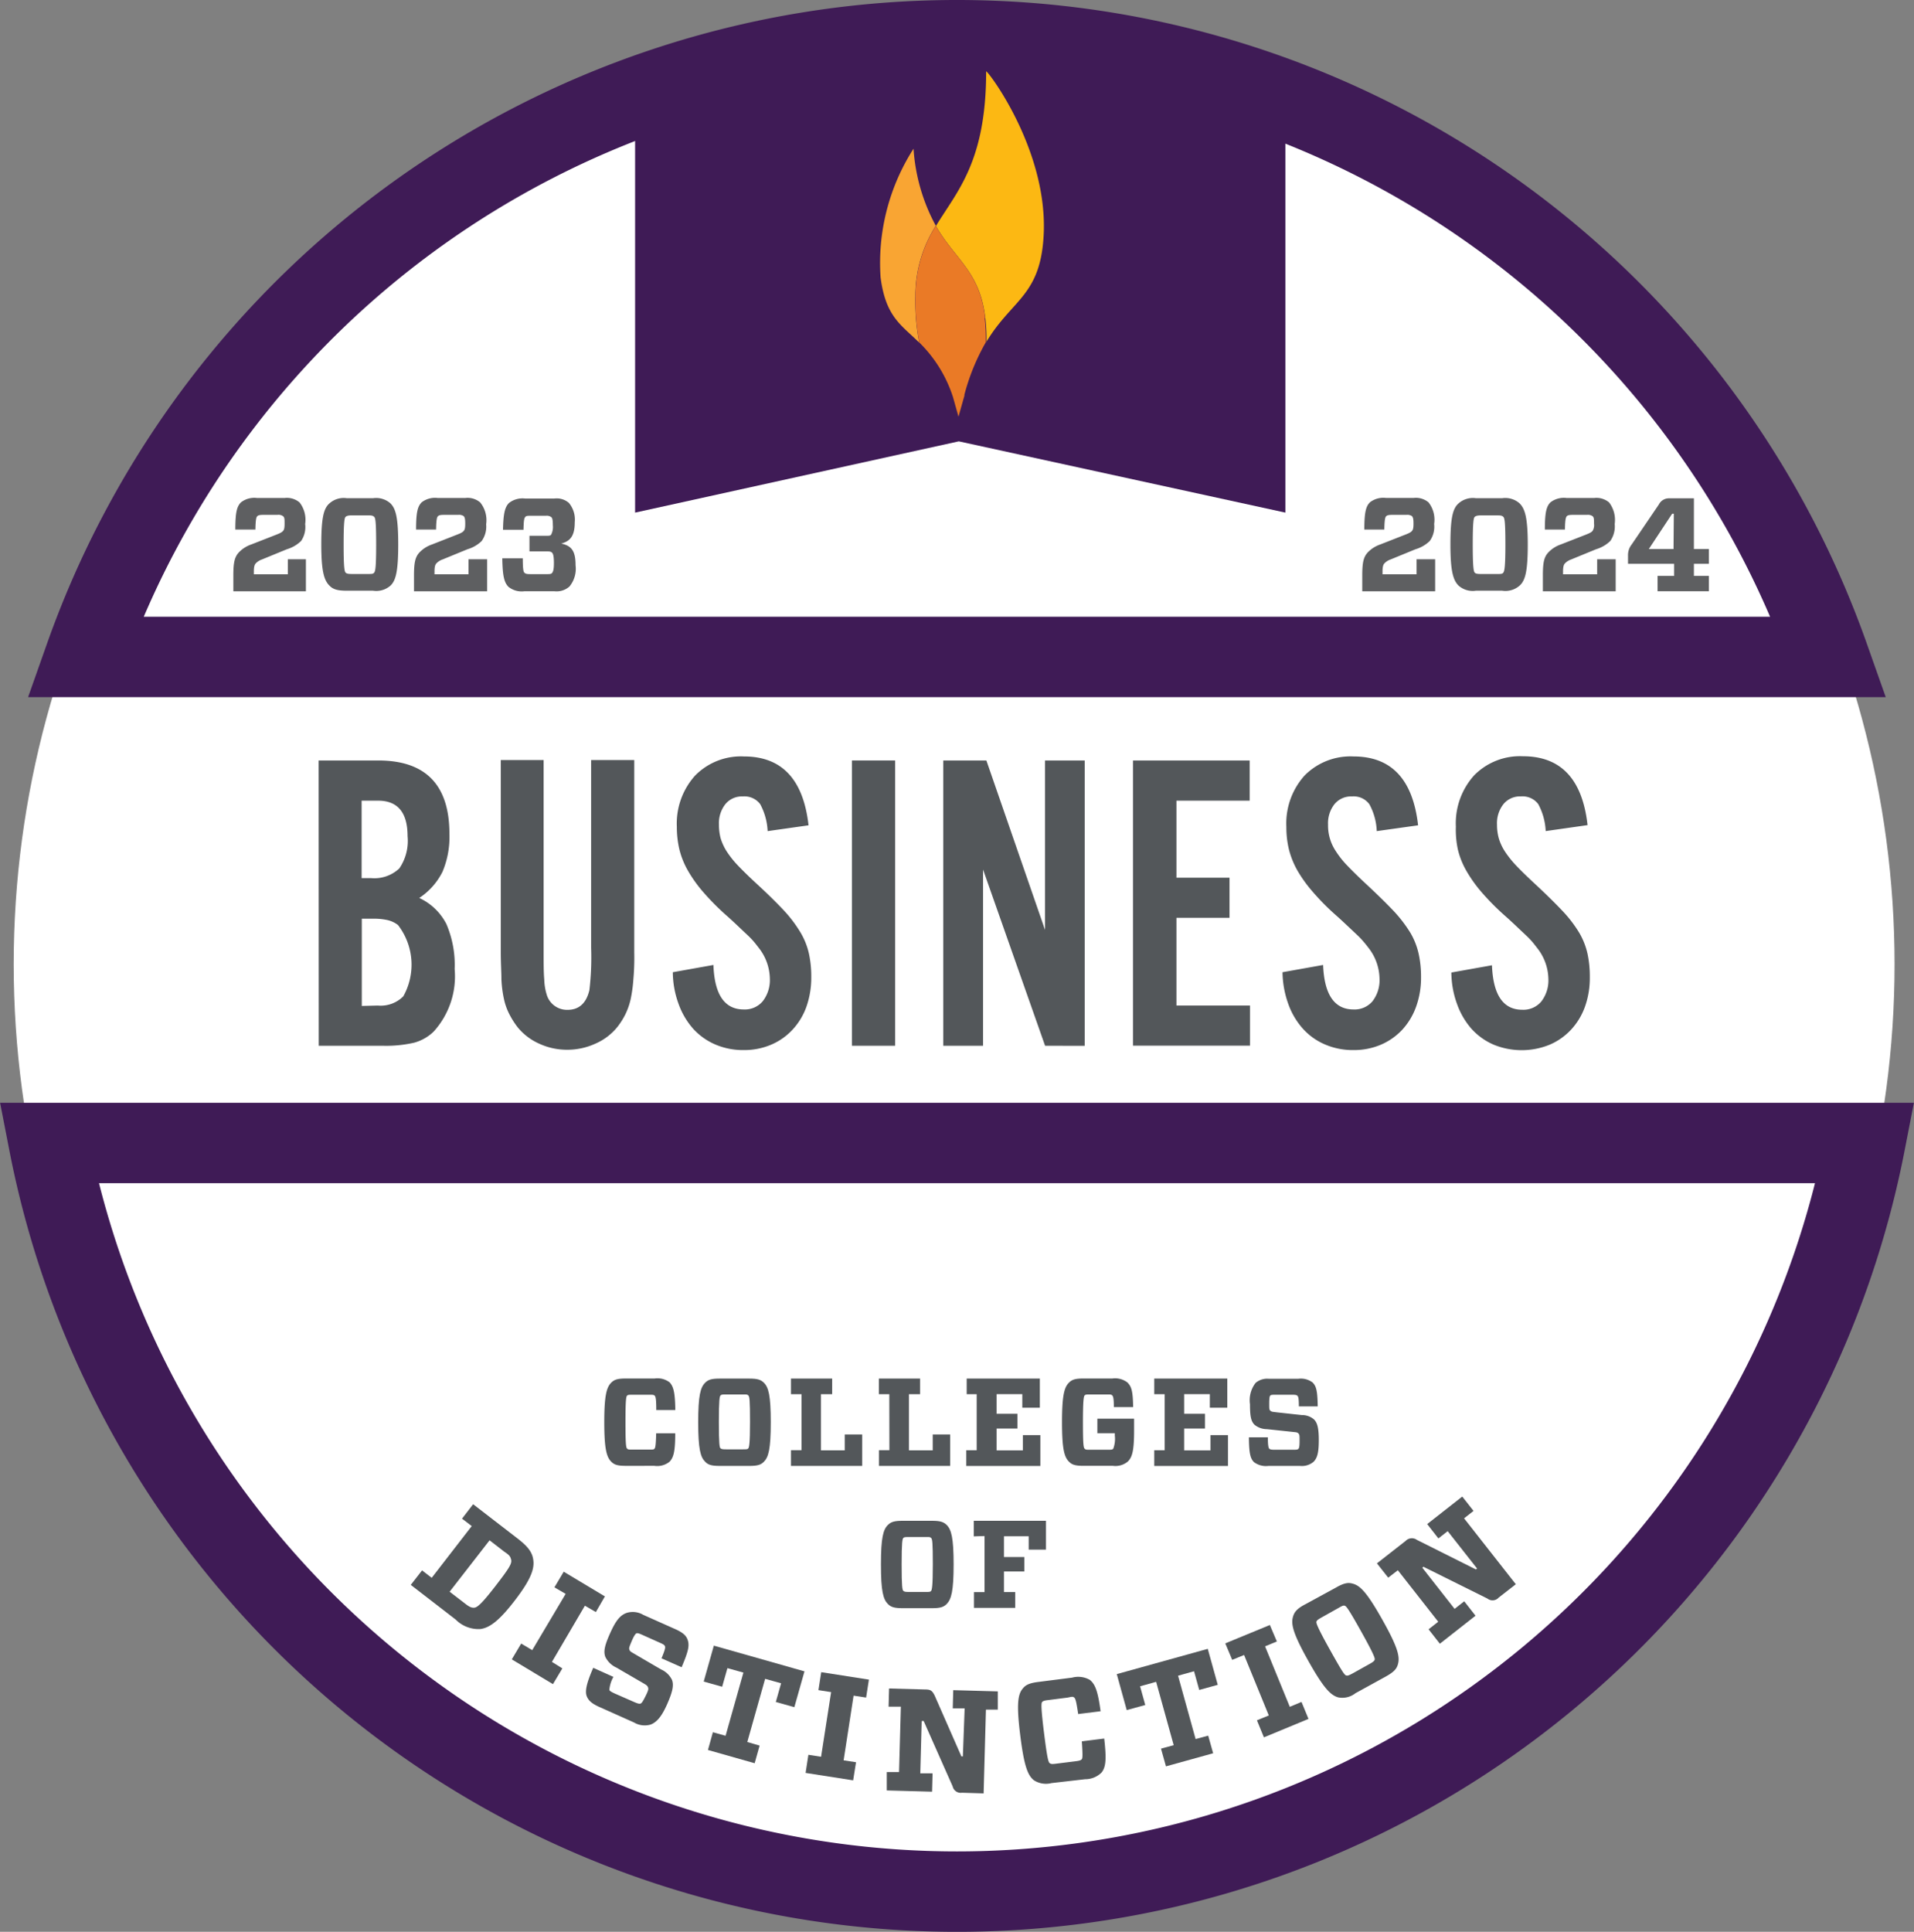 <?xml version="1.0" encoding="UTF-8"?> <svg xmlns="http://www.w3.org/2000/svg" width="128.808" height="129.979" viewBox="0 0 128.808 129.979"><rect x="0" y="0" width="128.808" height="129.979" fill="#808080" stroke="none"/><g id="business_badge_23-24" transform="translate(0.922 1.591)"><g id="Layer_1" data-name="Layer 1" transform="translate(0 0)"><ellipse id="Ellipse_1" data-name="Ellipse 1" cx="63.289" cy="63.289" rx="63.289" ry="63.289" transform="translate(0 0)" fill="#fff"></ellipse><path id="Path_1" data-name="Path 1" d="M76.21,5.977V34.152l21.784-4.795,21.978,4.795V6.781A40.557,40.557,0,0,0,98.991,1.97,103.1,103.1,0,0,0,76.21,5.977Z" transform="translate(-34.391 -1.252)" fill="#3f1b56"></path><path id="Path_2" data-name="Path 2" d="M126.535,44.212a62.241,62.241,0,0,0-117.365,0Z" transform="translate(-4.376 -1.601)" fill="none" stroke="#3f1b56" stroke-miterlimit="10" stroke-width="5.41"></path><path id="Path_3" data-name="Path 3" d="M4.79,137.06a62.262,62.262,0,0,0,122.232,0Z" transform="translate(-2.424 -61.746)" fill="none" stroke="#3f1b56" stroke-miterlimit="10" stroke-width="5.41"></path><path id="Path_4" data-name="Path 4" d="M116.121,24.725c1.757-2.943,3.725-3.1,3.88-7.433.188-5.715-3.88-10.986-3.88-10.786,0,6.1-1.979,8.076-3.381,10.4,1.3,2.261,2.971,3.06,3.326,6.2a12.266,12.266,0,0,1,.078,1.624" transform="translate(-50.677 -3.288)" fill="#fcb813"></path><path id="Path_5" data-name="Path 5" d="M109.666,21.081a12.516,12.516,0,0,1-1.508-5.2,14.236,14.236,0,0,0-2.217,8.658c.344,2.666,1.391,3.193,2.6,4.39a14.522,14.522,0,0,1-.261-3.1,8.758,8.758,0,0,1,1.364-4.745" transform="translate(-47.601 -7.466)" fill="#f9a533"></path><path id="Path_6" data-name="Path 6" d="M114.935,31.467c-.349-3.137-2.018-3.935-3.326-6.2a8.758,8.758,0,0,0-1.364,4.745,14.168,14.168,0,0,0,.261,3.1,9.024,9.024,0,0,1,2.267,3.68l.366,1.308.338-1.2.061-.211a.617.617,0,0,1,0-.072,14.449,14.449,0,0,1,1.441-3.525,13.2,13.2,0,0,0-.072-1.624" transform="translate(-49.557 -11.654)" fill="#ea7a26"></path><path id="Path_7" data-name="Path 7" d="M73.832,171.4c-.554,0-.776-.072-.981-.277-.316-.316-.471-.865-.471-2.661s.155-2.35.471-2.661c.205-.205.427-.277.981-.277h1.934a1.353,1.353,0,0,1,1,.249c.294.294.377.765.394,1.873h-1.28c0-.721-.039-.9-.105-.964s-.127-.066-.36-.066H74.3c-.261,0-.327,0-.388.066s-.105.283-.105,1.779.039,1.7.105,1.774.127.072.388.072h1.109c.244,0,.31,0,.36-.072s.083-.205.105-1.025h1.28c0,1.147-.089,1.63-.394,1.923a1.319,1.319,0,0,1-1.009.266Z" transform="translate(-32.636 -74.363)" fill="#53575a"></path><path id="Path_8" data-name="Path 8" d="M87.241,165.54c.554,0,.782.072.987.277.316.31.466.854.466,2.661s-.15,2.345-.466,2.661c-.205.205-.421.277-.987.277H85.262c-.554,0-.782-.072-.981-.277-.321-.316-.471-.865-.471-2.661s.15-2.35.471-2.661c.2-.205.427-.277.981-.277Zm-1.929,4.689c.061.055.127.072.388.072h1.109c.255,0,.327,0,.377-.072s.111-.288.111-1.774-.033-1.7-.111-1.779-.122-.067-.377-.067H85.7c-.261,0-.327,0-.388.067s-.111.283-.111,1.779S85.246,170.179,85.312,170.229Z" transform="translate(-37.745 -74.374)" fill="#53575a"></path><path id="Path_9" data-name="Path 9" d="M95.809,166.588H95.1V165.54h2.771v1.048h-.754v3.78h1.6V169.3h1.175v2.117H95.1v-1.059h.709Z" transform="translate(-42.79 -74.374)" fill="#53575a"></path><path id="Path_10" data-name="Path 10" d="M106.494,166.588h-.7V165.54h2.771v1.048h-.748v3.78h1.6V169.3h1.175v2.117H105.8v-1.059h.7Z" transform="translate(-47.568 -74.374)" fill="#53575a"></path><path id="Path_11" data-name="Path 11" d="M116.458,166.588V165.54h4.922V167.5H120.2v-.915h-1.729v1.325h1.4v.992h-1.4v1.469h1.768v-1.025h1.175v2.073H116.43v-1.059h.7v-3.769Z" transform="translate(-52.323 -74.374)" fill="#53575a"></path><path id="Path_12" data-name="Path 12" d="M131.566,167.439c0-.588-.044-.715-.105-.782s-.116-.066-.366-.066h-1.109c-.261,0-.327,0-.388.066s-.111.349-.111,1.79.033,1.713.111,1.79.127.072.388.072h1.164c.238,0,.321,0,.377-.072a1.864,1.864,0,0,0,.105-.876V169.2h-1.175v-.981h2.472v.8c0,1.347-.122,1.785-.416,2.079a1.292,1.292,0,0,1-1.009.294h-1.973c-.554,0-.782-.072-.981-.277-.322-.316-.471-.865-.471-2.661s.15-2.35.471-2.661c.2-.205.427-.277.981-.277h1.94a1.364,1.364,0,0,1,1,.26c.294.283.377.61.394,1.663Z" transform="translate(-57.529 -74.356)" fill="#53575a"></path><path id="Path_13" data-name="Path 13" d="M139.3,166.588V165.54h4.917V167.5h-1.175v-.915h-1.729v1.325h1.4v.992h-1.4v1.469h1.774v-1.025h1.175v2.073H139.3v-1.059h.7v-3.769Z" transform="translate(-62.544 -74.374)" fill="#53575a"></path><path id="Path_14" data-name="Path 14" d="M155.171,171.136a1.219,1.219,0,0,1-.92.277h-2.112a1.336,1.336,0,0,1-.987-.261c-.238-.244-.327-.6-.333-1.663h1.275c0,.554.044.715.094.765s.133.072.388.072h1.181c.244,0,.344,0,.4-.067s.072-.227.072-.554,0-.4-.083-.482-.166-.072-.4-.1l-1.724-.183a1.314,1.314,0,0,1-.831-.3c-.227-.233-.3-.554-.3-1.375a1.907,1.907,0,0,1,.377-1.436,1.2,1.2,0,0,1,.9-.277h1.962a1.314,1.314,0,0,1,.976.249c.249.255.327.554.344,1.607h-1.269c0-.554-.039-.66-.1-.715s-.127-.067-.36-.067h-1.109c-.216,0-.3,0-.355.055s-.072.222-.072.554,0,.4.083.471.144.066.4.1l1.718.188a1.219,1.219,0,0,1,.815.294c.227.227.321.588.321,1.386S155.437,170.87,155.171,171.136Z" transform="translate(-67.692 -74.372)" fill="#53575a"></path><path id="Path_15" data-name="Path 15" d="M109.487,182.84c.554,0,.776.078.981.277.316.31.471.859.471,2.661s-.155,2.345-.471,2.666c-.205.2-.421.277-.981.277H107.5c-.554,0-.782-.078-.981-.277-.321-.321-.471-.865-.471-2.666s.15-2.35.471-2.661c.2-.2.427-.277.981-.277Zm-1.934,4.711c.061.061.127.078.388.078h1.109c.255,0,.327,0,.377-.078s.111-.283.111-1.774-.033-1.7-.111-1.779-.122-.066-.377-.066H107.94c-.261,0-.327,0-.388.066s-.111.288-.111,1.779S107.486,187.485,107.552,187.551Z" transform="translate(-47.684 -82.106)" fill="#53575a"></path><path id="Path_16" data-name="Path 16" d="M117.34,183.888V182.84H122.2v1.94h-1.164v-.9h-1.663v1.4h1.369v.97h-1.369v1.386h.754V188.7h-2.771V187.64h.709v-3.775Z" transform="translate(-52.73 -82.106)" fill="#53575a"></path><path id="Path_17" data-name="Path 17" d="M57.088,184.675c.083.621-.216,1.369-1.258,2.722s-1.691,1.829-2.311,1.907a2.165,2.165,0,0,1-1.663-.643l-3.015-2.328.759-.976.649.5,2.694-3.481-.654-.5.748-.97,3.01,2.322C56.733,183.76,57.027,184.148,57.088,184.675Zm-5.632,2.117.987.759c.321.255.471.333.676.316s.527-.3,1.425-1.463,1.109-1.5,1.053-1.752-.139-.333-.466-.554l-.987-.765Z" transform="translate(-22.118 -81.286)" fill="#53575a"></path><path id="Path_18" data-name="Path 18" d="M64.533,195.607l-.632,1.059L61.13,195l.632-1.064.743.443,2.25-3.786L64,190.153l.626-1.053,2.771,1.663-.61,1.053-.737-.427-2.217,3.78Z" transform="translate(-27.61 -84.941)" fill="#53575a"></path><path id="Path_19" data-name="Path 19" d="M74.507,201.568a1.408,1.408,0,0,1-1.109-.139l-2.256-1.009c-.554-.238-.8-.443-.926-.748s-.061-.8.432-1.923l1.358.61a2.188,2.188,0,0,0-.272.859c0,.078.111.144.377.266l1.264.554c.261.116.371.144.46.116s.188-.205.36-.554.183-.438.133-.554-.139-.161-.377-.3l-1.746-1.014a1.53,1.53,0,0,1-.743-.721c-.133-.36-.05-.765.333-1.613s.671-1.192,1.109-1.347a1.391,1.391,0,0,1,1.109.133l2.062.92c.554.238.809.443.915.732.15.388.078.765-.394,1.873l-1.352-.6c.233-.554.266-.721.233-.809s-.105-.133-.355-.244l-1.164-.521c-.233-.105-.327-.133-.4-.105s-.183.194-.333.554-.183.432-.139.554.122.144.382.3l1.746,1.02a1.474,1.474,0,0,1,.732.7c.133.349.055.776-.321,1.63S74.917,201.413,74.507,201.568Z" transform="translate(-31.647 -87.122)" fill="#53575a"></path><path id="Path_20" data-name="Path 20" d="M88.244,204.8l-.333,1.186-3.143-.892L85.1,203.9l.854.238,1.2-4.251-1.075-.3-.355,1.253-1.242-.349.682-2.417,6.1,1.729-.682,2.411-1.247-.349.355-1.258-1.075-.3-1.2,4.251Z" transform="translate(-38.046 -88.939)" fill="#53575a"></path><path id="Path_21" data-name="Path 21" d="M100.268,207.358l-.194,1.219-3.2-.5.188-1.219.854.133.676-4.351-.854-.133.188-1.208,3.209.5-.188,1.208-.843-.128-.671,4.351Z" transform="translate(-43.581 -90.379)" fill="#53575a"></path><path id="Path_22" data-name="Path 22" d="M112,204.616h-.8l.033-1.225,3,.083V204.7h-.8l-.155,5.637-1.458-.044a.554.554,0,0,1-.626-.427l-1.951-4.4h-.133l-.094,3.52h.826l-.033,1.236-3.049-.083v-1.236h.826l.122-4.4h-.826l.033-1.225,2.45.067c.36,0,.466.1.626.427l1.79,4.074h.1Z" transform="translate(-48.004 -91.261)" fill="#53575a"></path><path id="Path_23" data-name="Path 23" d="M124.986,209.011a1.508,1.508,0,0,1-1.181-.183c-.416-.322-.665-.931-.926-3.015s-.166-2.771.161-3.154c.205-.26.455-.382,1.109-.46l2.217-.283a1.58,1.58,0,0,1,1.192.15c.382.3.554.831.726,2.112l-1.508.188c-.122-.831-.177-1.036-.266-1.109s-.155-.061-.427,0l-1.3.166c-.3.033-.371.067-.432.133s-.089.344.127,2.079.294,1.968.382,2.034.161.072.46.033l1.291-.161c.283-.033.36-.078.41-.139s.066-.249,0-1.2l1.508-.188c.15,1.336.127,1.9-.177,2.284a1.558,1.558,0,0,1-1.109.454Z" transform="translate(-55.139 -90.629)" fill="#53575a"></path><path id="Path_24" data-name="Path 24" d="M140.9,204.307l.333,1.186-3.176.881-.333-1.192.854-.233-1.181-4.262-1.081.3.349,1.258-1.247.344-.671-2.422,6.125-1.7.671,2.422-1.247.344-.349-1.258-1.075.3,1.181,4.262Z" transform="translate(-60.513 -89.117)" fill="#53575a"></path><path id="Path_25" data-name="Path 25" d="M153.077,200.747l.471,1.142-3,1.242-.471-1.147.8-.327-1.663-4.068-.8.327-.466-1.109,3-1.236.471,1.109-.793.327,1.663,4.068Z" transform="translate(-66.411 -87.825)" fill="#53575a"></path><path id="Path_26" data-name="Path 26" d="M159.017,190.8c.554-.321.837-.371,1.158-.277.5.133.964.6,2,2.444s1.181,2.472,1.037,2.982c-.089.316-.272.521-.843.837l-2.018,1.109a1.417,1.417,0,0,1-1.164.277c-.5-.144-.97-.61-2-2.444s-1.186-2.483-1.036-2.982c.089-.316.277-.554.842-.843Zm.715,5.9c.094.028.172,0,.432-.139l1.142-.637c.255-.144.322-.205.344-.294s-.055-.355-.9-1.868-1.009-1.718-1.109-1.752-.166,0-.421.144l-1.136.637c-.266.15-.327.205-.355.288s.05.355.9,1.879S159.621,196.673,159.732,196.7Z" transform="translate(-70.057 -85.558)" fill="#53575a"></path><path id="Path_27" data-name="Path 27" d="M171.171,182.308l-.626.488-.754-.964,2.361-1.851.759.964-.637.5,3.481,4.434-1.153.9a.554.554,0,0,1-.754.066l-4.307-2.14-.078.061,2.173,2.771.649-.51.759.97-2.4,1.885-.759-.97.649-.51-2.716-3.464-.649.5-.759-.964,1.929-1.508a.582.582,0,0,1,.759-.072l3.974,1.99.078-.061Z" transform="translate(-74.667 -80.876)" fill="#53575a"></path><path id="Path_28" data-name="Path 28" d="M37.63,90.37h4.013q4.789,0,4.789,4.944a6.031,6.031,0,0,1-.466,2.544A4.54,4.54,0,0,1,44.4,99.621a3.88,3.88,0,0,1,1.829,1.757,6.967,6.967,0,0,1,.554,3.026,5.528,5.528,0,0,1-1.413,4.207,3.01,3.01,0,0,1-1.314.748,8.425,8.425,0,0,1-2.151.205H37.636Zm3.531,7.915a2.444,2.444,0,0,0,1.9-.654,3.276,3.276,0,0,0,.554-2.167q0-2.389-1.984-2.389H40.523v5.21Zm.449,8.575a2.145,2.145,0,0,0,1.718-.621,4.364,4.364,0,0,0-.355-4.795,1.829,1.829,0,0,0-.676-.327,4.262,4.262,0,0,0-1.037-.1h-.726v5.87Z" transform="translate(-17.108 -40.793)" fill="#53575a"></path><path id="Path_29" data-name="Path 29" d="M68.779,90.32v12.948a16.426,16.426,0,0,1-.061,1.829,9.472,9.472,0,0,1-.183,1.319,4.567,4.567,0,0,1-.349,1,4.829,4.829,0,0,1-.554.876,3.88,3.88,0,0,1-1.469,1.109,4.5,4.5,0,0,1-1.9.41,4.435,4.435,0,0,1-1.885-.41,3.919,3.919,0,0,1-1.452-1.109,5.66,5.66,0,0,1-.554-.876,4.063,4.063,0,0,1-.36-1.009,7.871,7.871,0,0,1-.172-1.325c0-.5-.044-1.109-.044-1.813V90.32h2.882v12.632c0,.959,0,1.663.044,2.128a3.824,3.824,0,0,0,.161,1.009,1.425,1.425,0,0,0,1.408,1.037c.77,0,1.258-.443,1.469-1.325a18.876,18.876,0,0,0,.116-2.849V90.32Z" transform="translate(-27.017 -40.771)" fill="#53575a"></path><path id="Path_30" data-name="Path 30" d="M87.11,94.9a4.223,4.223,0,0,0-.5-1.813,1.325,1.325,0,0,0-1.17-.521,1.436,1.436,0,0,0-1.175.521,2.073,2.073,0,0,0-.432,1.375,3.646,3.646,0,0,0,.111.909,3.581,3.581,0,0,0,.4.876,6.464,6.464,0,0,0,.776.976c.327.344.748.754,1.269,1.236.748.687,1.358,1.291,1.84,1.807a8.83,8.83,0,0,1,1.109,1.48,4.878,4.878,0,0,1,.554,1.408,7.206,7.206,0,0,1,.155,1.563,5.9,5.9,0,0,1-.327,2,4.484,4.484,0,0,1-.937,1.546,4.207,4.207,0,0,1-1.441,1.009,4.617,4.617,0,0,1-1.84.36,4.717,4.717,0,0,1-1.929-.382,4.29,4.29,0,0,1-1.48-1.059,5.11,5.11,0,0,1-.976-1.663,6.3,6.3,0,0,1-.388-2.134l2.733-.488q.105,2.993,2.04,2.993a1.574,1.574,0,0,0,1.28-.554,2.322,2.322,0,0,0,.477-1.524,3.436,3.436,0,0,0-.748-2.068c-.116-.15-.222-.288-.316-.4s-.222-.249-.377-.4l-.588-.554c-.238-.227-.554-.527-.964-.887a16.786,16.786,0,0,1-1.541-1.569,9.09,9.09,0,0,1-1-1.419,5.543,5.543,0,0,1-.554-1.391A6.59,6.59,0,0,1,81,94.615a4.822,4.822,0,0,1,1.225-3.448,4.323,4.323,0,0,1,3.292-1.291q3.825,0,4.346,4.634Z" transform="translate(-36.372 -40.57)" fill="#53575a"></path><path id="Path_31" data-name="Path 31" d="M105.42,109.565h-2.91V90.37h2.91Z" transform="translate(-46.1 -40.793)" fill="#53575a"></path><path id="Path_32" data-name="Path 32" d="M120.491,109.565l-4.174-11.856v11.856H113.64V90.37h2.9l3.947,11.4V90.37h2.672v19.2Z" transform="translate(-51.081 -40.793)" fill="#53575a"></path><path id="Path_33" data-name="Path 33" d="M144.574,93.075h-4.928v5.183h3.57v2.7h-3.57v5.9h4.95v2.7H136.72V90.37h7.854Z" transform="translate(-61.395 -40.793)" fill="#53575a"></path><path id="Path_34" data-name="Path 34" d="M161.257,94.9a4.074,4.074,0,0,0-.5-1.813,1.308,1.308,0,0,0-1.164-.521,1.447,1.447,0,0,0-1.181.521,2.073,2.073,0,0,0-.432,1.375,3.093,3.093,0,0,0,.521,1.785,6.132,6.132,0,0,0,.776.976c.327.344.748.754,1.264,1.236q1.109,1.031,1.846,1.807a9.135,9.135,0,0,1,1.136,1.48,4.855,4.855,0,0,1,.554,1.408,7.166,7.166,0,0,1,.161,1.563,5.765,5.765,0,0,1-.333,2,4.556,4.556,0,0,1-.931,1.546,4.263,4.263,0,0,1-1.441,1.009,4.617,4.617,0,0,1-1.84.36,4.717,4.717,0,0,1-1.929-.382,4.235,4.235,0,0,1-1.48-1.059,5.022,5.022,0,0,1-.981-1.663,6.585,6.585,0,0,1-.388-2.134l2.733-.488q.116,2.993,2.045,2.993a1.574,1.574,0,0,0,1.28-.554,2.322,2.322,0,0,0,.471-1.524,3.464,3.464,0,0,0-.743-2.068c-.116-.15-.222-.288-.322-.4a5.344,5.344,0,0,0-.371-.4l-.588-.554c-.244-.227-.554-.527-.964-.887a16.118,16.118,0,0,1-1.541-1.569A9.15,9.15,0,0,1,155.9,97.52a5.759,5.759,0,0,1-.554-1.391,6.3,6.3,0,0,1-.172-1.513,4.817,4.817,0,0,1,1.219-3.448,4.335,4.335,0,0,1,3.3-1.292q3.825,0,4.346,4.634Z" transform="translate(-69.527 -40.57)" fill="#53575a"></path><path id="Path_35" data-name="Path 35" d="M181.812,94.885a4.223,4.223,0,0,0-.5-1.813,1.319,1.319,0,0,0-1.164-.521,1.447,1.447,0,0,0-1.181.521,2.073,2.073,0,0,0-.432,1.375,3.4,3.4,0,0,0,.116.909,3.354,3.354,0,0,0,.4.876,6.834,6.834,0,0,0,.776.976c.327.344.748.754,1.269,1.236q1.109,1.031,1.84,1.807a8.542,8.542,0,0,1,1.136,1.48,4.877,4.877,0,0,1,.554,1.408,7.206,7.206,0,0,1,.155,1.563,5.765,5.765,0,0,1-.327,2,4.484,4.484,0,0,1-.937,1.546,4.24,4.24,0,0,1-1.436,1.009,4.988,4.988,0,0,1-3.769,0,4.312,4.312,0,0,1-1.485-1.059,5.11,5.11,0,0,1-.976-1.663,6.3,6.3,0,0,1-.388-2.134l2.733-.488c.078,2,.754,2.993,2.04,2.993a1.574,1.574,0,0,0,1.28-.554,2.322,2.322,0,0,0,.477-1.524,3.437,3.437,0,0,0-.748-2.067c-.116-.15-.222-.288-.316-.4s-.222-.249-.377-.4l-.588-.554c-.238-.227-.554-.527-.964-.887a16.784,16.784,0,0,1-1.541-1.569,9.089,9.089,0,0,1-1-1.419,5.344,5.344,0,0,1-.554-1.391,6.292,6.292,0,0,1-.139-1.552,4.822,4.822,0,0,1,1.225-3.448,4.323,4.323,0,0,1,3.292-1.291q3.83,0,4.346,4.634Z" transform="translate(-78.712 -40.557)" fill="#53575a"></path><path id="Path_36" data-name="Path 36" d="M31.746,61.3a2.356,2.356,0,0,1-.959.554l-1.663.682a1.059,1.059,0,0,0-.421.261c-.089.094-.133.238-.133.554v.188h2.289V62.525h1.214v2.156H27.19V63.617c0-.865.083-1.225.349-1.53a2.067,2.067,0,0,1,.848-.554l1.729-.676c.294-.116.377-.183.432-.255s.089-.166.089-.471,0-.432-.111-.51a.509.509,0,0,0-.371-.083h-.97c-.249,0-.338.039-.394.1s-.105.216-.116.887H27.323c0-1.2.116-1.569.388-1.835a1.463,1.463,0,0,1,1.064-.288h1.879a1.319,1.319,0,0,1,.992.3,1.9,1.9,0,0,1,.377,1.452A1.663,1.663,0,0,1,31.746,61.3Z" transform="translate(-12.408 -26.487)" fill="#5e5f61"></path><path id="Path_37" data-name="Path 37" d="M42.6,58.771c.36.355.527.948.527,2.771s-.166,2.433-.527,2.771a1.452,1.452,0,0,1-1.17.338H39.668c-.637,0-.926-.094-1.164-.338-.366-.36-.554-.959-.554-2.771s.161-2.433.554-2.771a1.43,1.43,0,0,1,1.164-.344h1.763a1.452,1.452,0,0,1,1.17.344ZM40.04,63.526h1.014c.3,0,.382,0,.455-.094s.133-.316.133-1.873-.05-1.8-.133-1.879-.15-.1-.455-.1H40.04c-.294,0-.382.039-.455.1s-.133.316-.133,1.879.061,1.8.133,1.873S39.746,63.526,40.04,63.526Z" transform="translate(-17.249 -26.496)" fill="#5e5f61"></path><path id="Path_38" data-name="Path 38" d="M53.786,61.3a2.317,2.317,0,0,1-.959.554l-1.663.682a1.059,1.059,0,0,0-.421.261c-.089.094-.133.238-.133.554v.188H52.9V62.526h1.253v2.156H49.23V63.618c0-.865.083-1.225.349-1.53a2.1,2.1,0,0,1,.854-.554l1.724-.676c.3-.116.377-.183.432-.255s.089-.166.089-.471-.028-.432-.105-.51a.554.554,0,0,0-.377-.083h-.97c-.249,0-.338.039-.394.1s-.105.216-.116.887H49.369c0-1.2.116-1.569.382-1.835a1.474,1.474,0,0,1,1.064-.288h1.879a1.308,1.308,0,0,1,.992.3,1.9,1.9,0,0,1,.4,1.469,1.663,1.663,0,0,1-.3,1.125Z" transform="translate(-22.291 -26.488)" fill="#5e5f61"></path><path id="Path_39" data-name="Path 39" d="M60.436,58.759a1.48,1.48,0,0,1,1.075-.288h1.962a1.253,1.253,0,0,1,.981.294,1.757,1.757,0,0,1,.394,1.3c0,.948-.321,1.275-.909,1.436h0c.671.144.964.466.964,1.458a1.885,1.885,0,0,1-.41,1.43,1.308,1.308,0,0,1-1.014.321H61.455a1.425,1.425,0,0,1-1.064-.294c-.294-.294-.4-.732-.421-1.923h1.38c0,.815.055.915.116.976s.15.089.394.089h1.109c.188,0,.294,0,.36-.089s.116-.233.116-.665-.05-.626-.127-.693-.144-.083-.349-.083H61.8V60.976h1.109c.205,0,.294,0,.349-.072a1.147,1.147,0,0,0,.116-.637c0-.382-.044-.51-.116-.554a.493.493,0,0,0-.344-.083h-1c-.238,0-.338,0-.4.083s-.1.161-.116.859h-1.38C60.042,59.524,60.131,59.042,60.436,58.759Z" transform="translate(-27.09 -26.518)" fill="#5e5f61"></path><path id="Path_40" data-name="Path 40" d="M169.15,61.3a2.317,2.317,0,0,1-.959.554l-1.663.682a1.059,1.059,0,0,0-.421.261c-.089.094-.133.238-.133.554v.188h2.289V62.526h1.253v2.156H164.61V63.618c0-.865.083-1.225.349-1.53a2.1,2.1,0,0,1,.854-.554l1.724-.676c.3-.116.377-.183.432-.255s.089-.166.089-.471-.028-.432-.105-.51a.554.554,0,0,0-.377-.083h-.97c-.249,0-.338.039-.394.1s-.105.216-.116.887h-1.347c0-1.2.116-1.569.382-1.835A1.474,1.474,0,0,1,166.2,58.4h1.879a1.319,1.319,0,0,1,.992.3,1.9,1.9,0,0,1,.377,1.452A1.663,1.663,0,0,1,169.15,61.3Z" transform="translate(-73.855 -26.488)" fill="#5e5f61"></path><path id="Path_41" data-name="Path 41" d="M179.99,58.771c.36.355.554.948.554,2.771s-.172,2.433-.554,2.771a1.447,1.447,0,0,1-1.17.338h-1.763a1.441,1.441,0,0,1-1.164-.338c-.366-.36-.554-.959-.554-2.771s.161-2.433.554-2.771a1.441,1.441,0,0,1,1.164-.344h1.763A1.447,1.447,0,0,1,179.99,58.771Zm-2.555,4.756h1.009c.3,0,.388,0,.455-.094s.139-.316.139-1.873-.055-1.8-.139-1.879-.15-.1-.455-.1h-1.009c-.294,0-.388.039-.46.1s-.133.316-.133,1.879.066,1.8.133,1.873S177.141,63.527,177.435,63.527Z" transform="translate(-78.651 -26.496)" fill="#5e5f61"></path><path id="Path_42" data-name="Path 42" d="M191.2,61.3a2.356,2.356,0,0,1-.959.554l-1.663.682a1.109,1.109,0,0,0-.421.261c-.089.094-.133.238-.133.554v.188h2.295V62.525h1.247v2.156h-4.9V63.617c0-.865.078-1.225.349-1.53a2.067,2.067,0,0,1,.848-.554l1.729-.676c.294-.116.377-.183.427-.255a.755.755,0,0,0,.089-.471c0-.3,0-.432-.105-.51a.554.554,0,0,0-.377-.083h-.964c-.249,0-.344.039-.394.1s-.111.216-.116.887H186.8c0-1.2.116-1.569.382-1.835a1.48,1.48,0,0,1,1.07-.288h1.879a1.319,1.319,0,0,1,.992.3,1.945,1.945,0,0,1,.377,1.452A1.718,1.718,0,0,1,191.2,61.3Z" transform="translate(-83.756 -26.487)" fill="#5e5f61"></path><path id="Path_43" data-name="Path 43" d="M201.434,61.86h1.009v.992h-1.009v.815h1.009V64.7h-3.453V63.667H200.1v-.815H197V62.3a1.142,1.142,0,0,1,.244-.743l1.835-2.7a.754.754,0,0,1,.676-.41h1.68Zm-1.352-2.378h-.111L198.4,61.86h1.663Z" transform="translate(-88.36 -26.509)" fill="#5e5f61"></path></g></g></svg> 